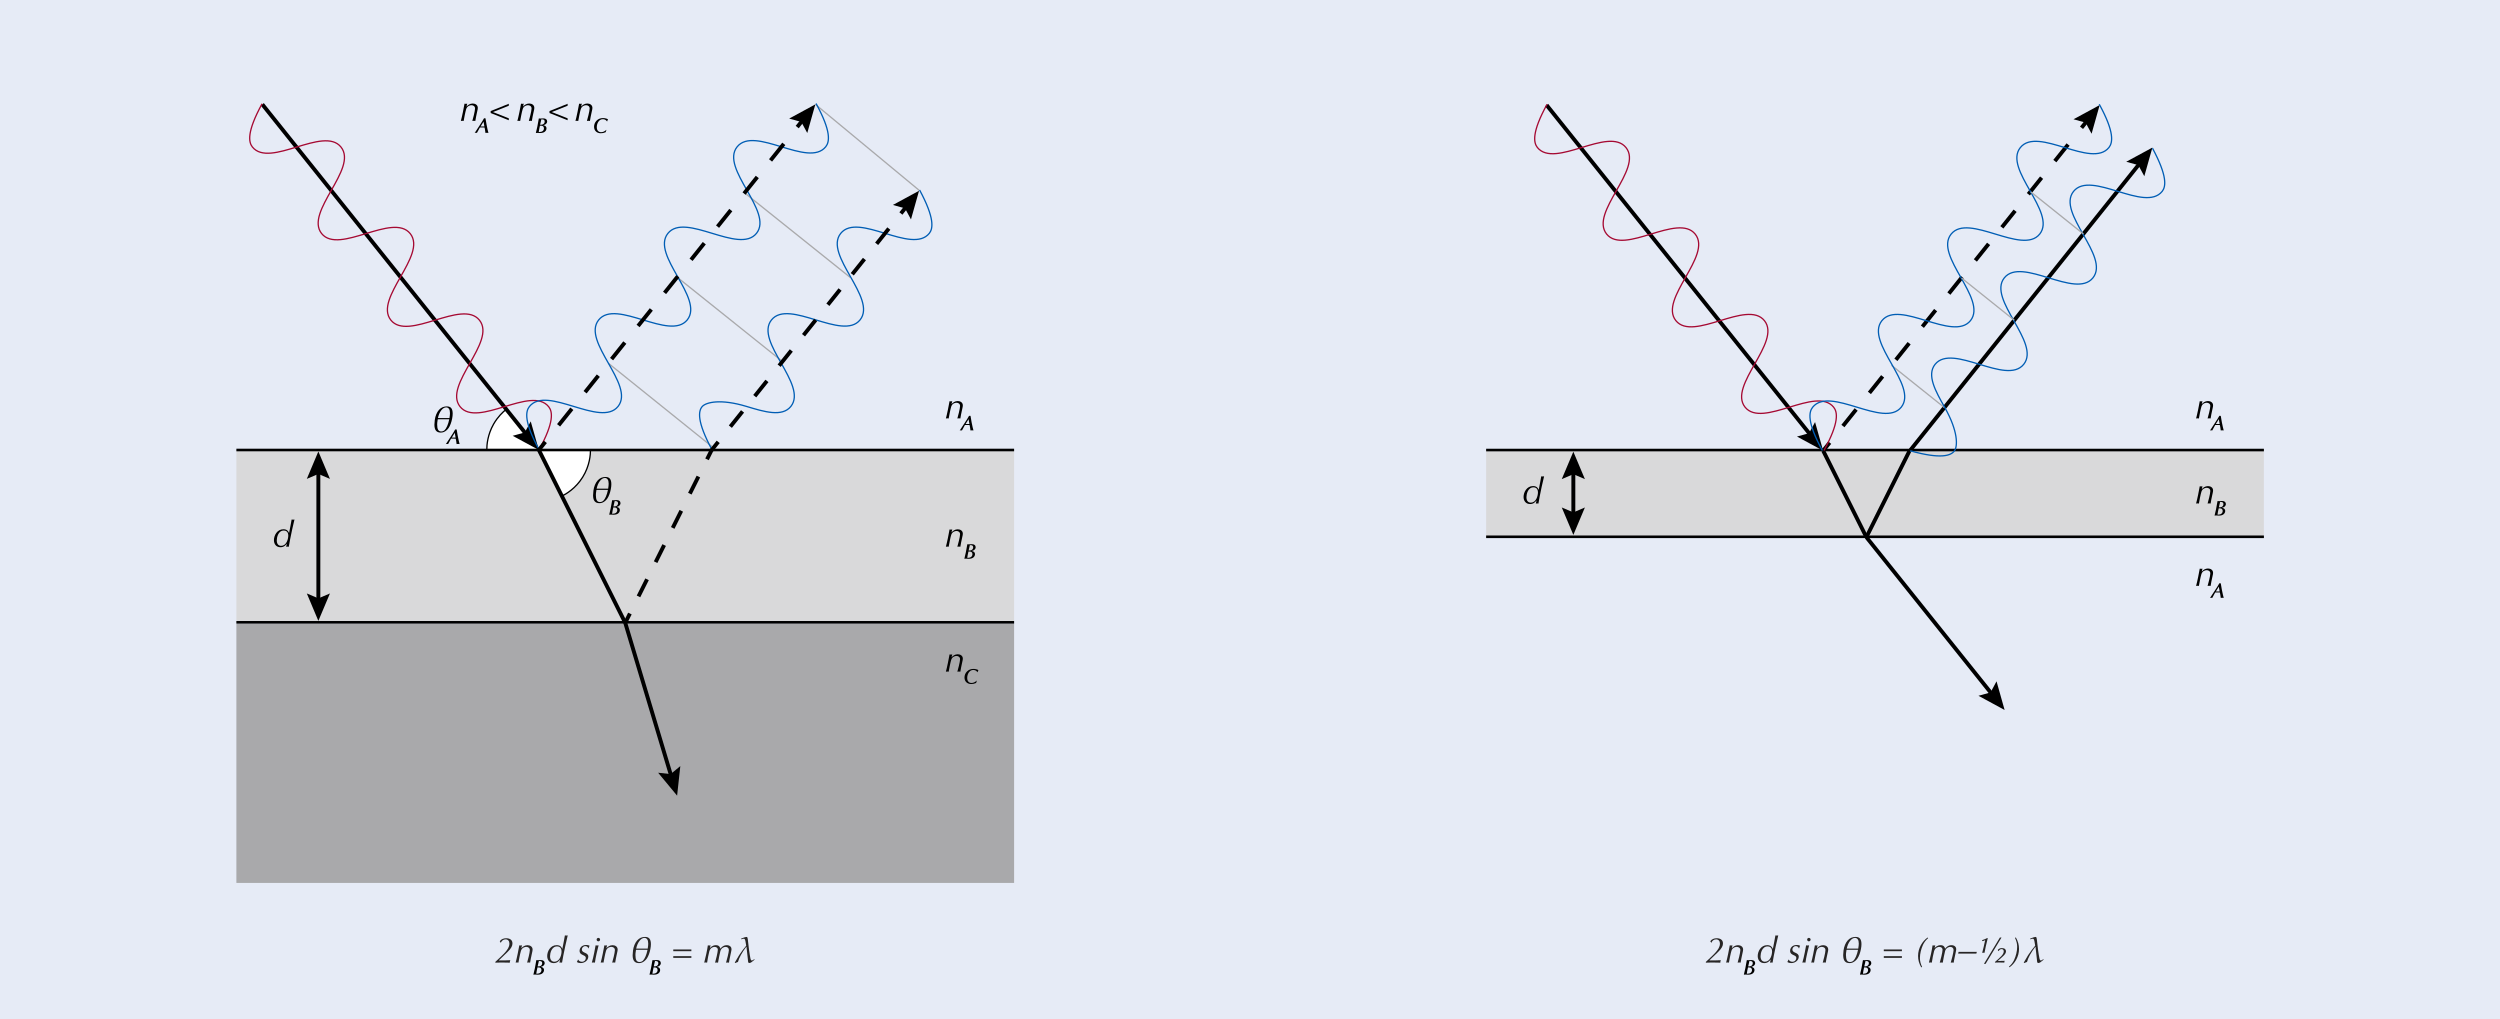 <?xml version="1.0" encoding="UTF-8"?><svg xmlns="http://www.w3.org/2000/svg" width="606" height="247.01" viewBox="0 0 606 247.01"><defs><style>.cls-1{stroke-dasharray:4.73 4.73;}.cls-1,.cls-2,.cls-3,.cls-4,.cls-5,.cls-6,.cls-7,.cls-8,.cls-9{stroke-miterlimit:10;}.cls-1,.cls-2,.cls-3,.cls-4,.cls-6,.cls-7,.cls-8,.cls-9{fill:none;}.cls-1,.cls-2,.cls-5,.cls-6,.cls-7,.cls-8{stroke:#000;}.cls-1,.cls-2,.cls-6,.cls-8{stroke-width:.95px;}.cls-2{stroke-dasharray:5.14 5.14;}.cls-3{stroke:#a9a9ab;}.cls-3,.cls-4,.cls-5,.cls-9{stroke-width:.32px;}.cls-4{stroke:#005db4;}.cls-5{fill:#fff;}.cls-6{stroke-dasharray:4.64 4.64;}.cls-7{stroke-width:.63px;}.cls-10{fill:#d9d9da;}.cls-9{stroke:#a50932;}.cls-11{fill:#e6ebf6;}.cls-12{fill:#a9a9ab;}.cls-13{fill:#272525;}</style></defs><g id="Background"><rect id="_Rectangle_" class="cls-11" y="0" width="606" height="247.01"/></g><g id="Gray"><rect class="cls-10" x="360.24" y="109.09" width="188.52" height="20.95"/><rect class="cls-12" x="57.3" y="151.18" width="188.52" height="62.84"/><rect class="cls-10" x="57.3" y="109.08" width="188.52" height="41.89"/><line class="cls-7" x1="360.24" y1="109.09" x2="548.77" y2="109.09"/><line class="cls-7" x1="360.24" y1="130.12" x2="548.77" y2="130.12"/></g><g id="Lines"><g id="B"><line class="cls-8" x1="441.93" y1="109.26" x2="443.51" y2="107.29"/><line class="cls-2" x1="446.72" y1="103.27" x2="502.95" y2="32.98"/><line class="cls-8" x1="504.56" y1="30.97" x2="506.14" y2="29"/><polygon points="507 32.42 505.55 29.73 502.62 28.91 508.96 25.47 507 32.42"/><line class="cls-8" x1="374.9" y1="25.47" x2="439.11" y2="105.73"/><polygon points="435.59 105.82 438.52 105 439.97 102.31 441.93 109.26 435.59 105.82"/><line class="cls-8" x1="441.94" y1="109.26" x2="452.41" y2="130.21"/><line class="cls-8" x1="381.38" y1="114.01" x2="381.38" y2="125.14"/><polygon points="378.57 116.14 381.38 114.94 384.18 116.14 381.38 109.49 378.57 116.14"/><polygon points="378.57 123.01 381.38 124.2 384.18 123.01 381.38 129.66 378.57 123.01"/><line class="cls-8" x1="452.41" y1="130.21" x2="483.1" y2="168.57"/><polygon points="479.58 168.66 482.51 167.84 483.96 165.15 485.92 172.1 479.58 168.66"/><line class="cls-8" x1="452.41" y1="130.21" x2="462.88" y2="109.26"/><line class="cls-8" x1="463.09" y1="109.09" x2="518.92" y2="39.3"/><polygon points="519.78 42.72 518.33 40.03 515.4 39.21 521.74 35.77 519.78 42.72"/><line class="cls-3" x1="471.32" y1="98.8" x2="458.5" y2="88.55"/><path class="cls-9" d="M375.01,25.27c-3.75,6.84-3.27,9.32-2.35,10.48,2.1,2.62,6.42,1.32,10.74.01,4.32-1.31,8.64-2.61,10.74.01s-.12,6.55-2.35,10.48c-2.22,3.93-4.44,7.86-2.35,10.48,2.1,2.62,6.42,1.32,10.74.01,4.32-1.31,8.64-2.61,10.74.01,2.1,2.62-.12,6.55-2.35,10.48-2.22,3.93-4.44,7.86-2.35,10.48s6.42,1.32,10.74.01c4.32-1.31,8.64-2.61,10.74.01s-.12,6.55-2.35,10.48c-2.22,3.93-4.44,7.86-2.35,10.48,2.1,2.62,6.42,1.32,10.74.01,4.32-1.31,8.64-2.61,10.74.01.93,1.16,1.4,3.64-2.35,10.48"/><path class="cls-4" d="M508.86,25.27c3.75,6.84,3.27,9.32,2.35,10.48-2.1,2.62-6.42,1.32-10.74.01-4.32-1.31-8.64-2.61-10.74.01s.12,6.55,2.35,10.48c2.22,3.93,4.44,7.86,2.35,10.48s-6.42,1.32-10.74.01c-4.32-1.31-8.64-2.61-10.74.01s.12,6.55,2.35,10.48c2.22,3.93,4.44,7.86,2.35,10.48-2.1,2.62-6.42,1.32-10.74.01-4.32-1.31-8.64-2.61-10.74.01-2.1,2.62.12,6.55,2.35,10.48,2.22,3.93,4.44,7.86,2.35,10.48-2.1,2.62-6.42,1.32-10.74.01-4.32-1.31-8.64-2.61-10.74.01-.93,1.16-1.4,3.64,2.35,10.48"/><path class="cls-4" d="M521.76,35.92c3.68,6.85,3.25,9.34,2.35,10.47-2.1,2.62-6.42,1.31-10.74,0-4.32-1.31-8.64-2.61-10.74,0-2.1,2.62.13,6.55,2.35,10.48,2.22,3.93,4.45,7.85,2.35,10.48-2.1,2.62-6.42,1.31-10.74,0-4.32-1.31-8.64-2.61-10.74,0-2.1,2.62.13,6.55,2.35,10.48,2.22,3.93,4.45,7.86,2.35,10.48-2.1,2.62-6.42,1.31-10.74,0-4.32-1.31-8.64-2.61-10.74,0-2.1,2.62.13,6.55,2.35,10.48,3.23,5.71,3.15,9.34,2.35,10.48-.84,1.18-3.25,2.1-10.74,0"/><line class="cls-3" x1="488.26" y1="77.62" x2="475.51" y2="67.42"/><line class="cls-3" x1="505" y1="56.7" x2="492.25" y2="46.5"/></g><g id="A"><path class="cls-5" d="M122.72,99.21c-.85.68-2.07,1.84-3.07,3.59-1.46,2.57-1.65,5.01-1.65,6.23,4.2.02,8.41.04,12.61.06-2.63-3.29-5.26-6.58-7.9-9.87Z"/><path class="cls-5" d="M136.2,120.26c1.01-.51,3.31-1.83,5.03-4.58,1.75-2.81,1.9-5.53,1.91-6.65-4.17.02-8.35.04-12.52.06,1.86,3.73,3.73,7.45,5.59,11.18Z"/><line class="cls-8" x1="63.58" y1="25.29" x2="127.79" y2="105.55"/><polygon points="124.27 105.64 127.21 104.82 128.65 102.14 130.62 109.08 124.27 105.64"/><line class="cls-8" x1="130.62" y1="109.08" x2="151.56" y2="150.98"/><line class="cls-3" x1="173.03" y1="108.61" x2="147.45" y2="88.04"/><line class="cls-3" x1="189.76" y1="87.7" x2="164.13" y2="67.19"/><line class="cls-3" x1="206.11" y1="67.26" x2="180.48" y2="46.75"/><line class="cls-3" x1="222.93" y1="46.24" x2="197.64" y2="25.3"/><path class="cls-9" d="M63.53,25.15c-3.75,6.84-3.27,9.32-2.35,10.48,2.1,2.62,6.42,1.32,10.74.01,4.32-1.31,8.64-2.61,10.74.01s-.12,6.55-2.35,10.48c-2.22,3.93-4.44,7.86-2.35,10.48s6.42,1.32,10.74.01c4.32-1.31,8.64-2.61,10.74.01s-.12,6.55-2.35,10.48c-2.22,3.93-4.44,7.86-2.35,10.48s6.42,1.32,10.74.01c4.32-1.31,8.64-2.61,10.74.01,2.1,2.62-.12,6.55-2.35,10.48-2.22,3.93-4.44,7.86-2.35,10.48s6.42,1.32,10.74.01c4.32-1.31,8.64-2.61,10.74.01.93,1.16,1.4,3.64-2.35,10.48"/><path class="cls-4" d="M197.81,25.09c3.75,6.84,3.27,9.32,2.35,10.48-2.1,2.62-6.42,1.32-10.74.01-4.32-1.31-8.64-2.61-10.74.01s.12,6.55,2.35,10.48c2.22,3.93,4.44,7.86,2.35,10.48s-6.42,1.32-10.74.01c-4.32-1.31-8.64-2.61-10.74.01s.12,6.55,2.35,10.48c2.22,3.93,4.44,7.86,2.35,10.48-2.1,2.62-6.42,1.32-10.74.01-4.32-1.31-8.64-2.61-10.74.01-2.1,2.62.12,6.55,2.35,10.48,2.22,3.93,4.44,7.86,2.35,10.48s-6.42,1.32-10.74.01c-4.32-1.31-8.64-2.61-10.74.01-.93,1.16-1.4,3.64,2.35,10.48"/><path class="cls-4" d="M222.92,46.07c3.68,6.85,3.25,9.35,2.35,10.48-2.1,2.62-6.42,1.32-10.74.01-4.32-1.31-8.64-2.61-10.74.01-2.1,2.62.12,6.55,2.35,10.48,2.22,3.93,4.44,7.86,2.35,10.48-2.1,2.62-6.42,1.32-10.74.01-4.32-1.31-8.64-2.61-10.74.01-2.1,2.62.12,6.55,2.35,10.48,2.22,3.93,4.44,7.86,2.35,10.48-2.1,2.62-6.42,1.32-10.74.01-6.28-1.9-9.81-1.02-10.74.01-.97,1.08-1.33,3.63,2.35,10.48"/><line class="cls-8" x1="77.17" y1="113.95" x2="77.17" y2="145.98"/><polygon points="74.37 116.08 77.17 114.89 79.98 116.08 77.17 109.43 74.37 116.08"/><polygon points="74.37 143.85 77.17 145.04 79.98 143.85 77.17 150.5 74.37 143.85"/><line class="cls-8" x1="151.56" y1="150.98" x2="162.83" y2="188.54"/><polygon points="159.53 187.31 162.56 187.64 164.91 185.7 164.13 192.87 159.53 187.31"/><line class="cls-7" x1="57.3" y1="109.08" x2="245.82" y2="109.08"/><line class="cls-7" x1="57.3" y1="150.85" x2="245.82" y2="150.85"/><line class="cls-8" x1="130.61" y1="109.08" x2="132.19" y2="107.11"/><line class="cls-2" x1="135.4" y1="103.1" x2="191.64" y2="32.81"/><line class="cls-8" x1="193.24" y1="30.8" x2="194.82" y2="28.83"/><polygon points="195.68 32.24 194.23 29.56 191.3 28.74 197.64 25.3 195.68 32.24"/><line class="cls-8" x1="151.56" y1="150.98" x2="152.69" y2="148.72"/><line class="cls-6" x1="154.77" y1="144.57" x2="170.34" y2="113.42"/><line class="cls-8" x1="171.38" y1="111.34" x2="172.51" y2="109.08"/><line class="cls-8" x1="172.51" y1="109.09" x2="174.09" y2="107.11"/><line class="cls-1" x1="177.04" y1="103.42" x2="216.9" y2="53.59"/><line class="cls-8" x1="218.38" y1="51.75" x2="219.96" y2="49.77"/><polygon points="220.82 53.19 219.37 50.51 216.44 49.68 222.78 46.24 220.82 53.19"/></g></g><g id="Text"><path d="M230.65,97.91l.04.02c.25-.31.79-.72,1.46-.72.63,0,1.24.35,1.24,1.06,0,.23-.02.32-.2,1.11-.1.42-.36,1.69-.4,2.06-.1-.02-.21-.04-.34-.04-.13,0-.28.02-.39.04.13-.4.66-2.42.66-3.03,0-.53-.43-.79-.87-.79-.29,0-1.02.14-1.28.95-.2.61-.57,2.59-.61,2.87-.09-.02-.2-.04-.33-.04s-.26.02-.35.04c.24-.81.78-3.47.89-4.19.09.02.19.04.32.04.11,0,.23-.02.34-.04l-.17.65Z"/><path d="M235.09,100.82c.06,0,.12-.01.16-.03.01.15.1.68.27,1.58.18.91.32,1.56.45,1.97-.14-.02-.3-.03-.39-.03-.13,0-.24.02-.34.03-.02-.14-.04-.33-.06-.47l-.05-.33c-.03-.2-.06-.37-.1-.51-.21,0-.39-.01-.56-.01-.13,0-.25,0-.37,0h-.2c-.17.28-.62,1.11-.72,1.32-.08-.01-.15-.03-.26-.03s-.21.02-.29.03c.09-.11.16-.21.22-.31.01,0,.3-.45.88-1.34.58-.88.98-1.52,1.18-1.91.06.02.1.03.16.03ZM234.4,102.23c-.17.27-.27.45-.33.54h.92l-.1-.56c-.02-.11-.08-.42-.11-.6l-.38.62Z"/><path d="M113.08,25.79l.04.02c.25-.31.79-.72,1.46-.72.63,0,1.24.35,1.24,1.06,0,.23-.02.32-.2,1.11-.1.42-.36,1.69-.4,2.06-.1-.02-.21-.04-.34-.04-.13,0-.28.02-.39.04.13-.4.66-2.42.66-3.03,0-.53-.43-.79-.87-.79-.29,0-1.02.14-1.28.95-.2.61-.57,2.59-.61,2.87-.09-.02-.2-.04-.33-.04s-.26.02-.35.04c.24-.81.78-3.47.89-4.19.09.02.19.04.32.04.11,0,.23-.02.34-.04l-.17.65Z"/><path d="M117.52,28.7c.06,0,.12-.01.16-.03.01.15.1.68.27,1.58s.32,1.56.45,1.97c-.14-.02-.3-.03-.39-.03-.13,0-.24.02-.34.03-.02-.14-.04-.32-.06-.47l-.05-.33c-.03-.2-.06-.37-.1-.51-.21,0-.39-.01-.56-.01-.13,0-.25,0-.37,0h-.2c-.17.28-.62,1.11-.72,1.31-.08-.01-.15-.03-.26-.03s-.21.02-.29.03c.09-.11.16-.21.22-.31.01-.01.3-.45.88-1.34.58-.88.97-1.52,1.18-1.91.06.02.1.03.16.03ZM116.83,30.11c-.17.27-.27.45-.33.54h.92l-.1-.56c-.02-.11-.08-.42-.11-.6l-.38.62Z"/><path d="M118.94,26.92l4.39-1.77v.48l-3.84,1.53,3.84,1.52v.47l-4.39-1.75v-.48Z"/><path d="M126.78,25.79l.04.02c.25-.31.79-.72,1.46-.72.63,0,1.24.35,1.24,1.06,0,.23-.02.32-.2,1.11-.1.42-.36,1.69-.4,2.06-.1-.02-.21-.04-.34-.04-.13,0-.28.02-.39.04.13-.4.66-2.42.66-3.03,0-.53-.43-.79-.87-.79-.29,0-1.02.14-1.28.95-.2.61-.57,2.59-.61,2.87-.09-.02-.2-.04-.33-.04s-.26.02-.35.04c.24-.81.78-3.47.89-4.19.09.02.19.04.32.04.11,0,.23-.02.34-.04l-.17.65Z"/><path d="M131.05,28.73c.2,0,.48-.03.68-.03.56,0,.9.28.9.73,0,.49-.4.79-.84.89-.09.02-.1,0-.1.03,0,.02.04.01.19.05.35.09.59.35.59.69,0,.61-.48,1.15-1.49,1.15-.22,0-.49-.03-.71-.03-.13,0-.23.01-.38.03.3-1.22.43-1.77.72-3.53.19.02.28.03.43.03ZM130.88,30.47c-.09.32-.27,1.32-.29,1.52.09.01.13.01.2.01.64,0,1.06-.36,1.06-.89,0-.15-.04-.29-.12-.4-.16-.2-.3-.24-.76-.24h-.09ZM131.22,28.93c-.06.2-.22.91-.3,1.31h.07c.31,0,.51-.04.63-.11.26-.14.41-.36.41-.67s-.13-.53-.67-.53h-.14Z"/><path d="M133.2,26.92l4.39-1.77v.48l-3.84,1.53,3.84,1.52v.47l-4.39-1.75v-.48Z"/><path d="M140.86,25.79l.04.02c.25-.31.79-.72,1.46-.72.63,0,1.24.35,1.24,1.06,0,.23-.02.32-.2,1.11-.1.42-.36,1.69-.4,2.06-.1-.02-.21-.04-.34-.04-.13,0-.28.02-.39.04.13-.4.66-2.42.66-3.03,0-.53-.43-.79-.87-.79-.29,0-1.02.14-1.28.95-.2.61-.57,2.59-.61,2.87-.09-.02-.2-.04-.33-.04s-.26.02-.35.04c.24-.81.78-3.47.89-4.19.09.02.19.04.32.04.11,0,.23-.02.34-.04l-.17.65Z"/><path d="M147.38,28.92c-.12.24-.13.25-.2.51h-.04c-.3-.43-.63-.54-1.04-.54-.86,0-1.44.94-1.44,1.94,0,.76.4,1.21,1.04,1.21.44,0,.83-.17,1.26-.56l.05.02c-.08.12-.13.28-.19.54-.43.19-.79.26-1.19.26-.97,0-1.63-.64-1.63-1.57,0-.55.2-1.06.6-1.48s.93-.63,1.58-.63c.42,0,.91.12,1.19.29Z"/><path d="M69.56,131.75c-.29.37-.71.9-1.57.9-1.07,0-1.59-.81-1.59-1.72,0-1.11.75-2.64,2.31-2.64.95,0,1.21.59,1.33.87h.04c.21-1.11.46-2.27.61-3.23.1.02.22.04.35.04s.25-.02.34-.04c-.51,2.09-.7,3.07-1.08,4.93-.09.43-.21,1.09-.3,1.68-.08-.02-.15-.04-.3-.04s-.24.02-.34.04l.19-.79ZM68.17,132.3c1.33,0,1.71-1.73,1.71-2.5,0-.35-.11-1.2-1.08-1.2-1.38,0-1.71,1.7-1.71,2.38,0,.86.39,1.33,1.07,1.33Z"/><path d="M533.71,97.91l.04.02c.25-.31.79-.72,1.46-.72.63,0,1.24.35,1.24,1.06,0,.23-.02.32-.2,1.11-.1.42-.36,1.69-.4,2.06-.1-.02-.21-.04-.34-.04-.13,0-.28.02-.39.04.13-.4.66-2.42.66-3.03,0-.53-.43-.79-.88-.79-.29,0-1.02.14-1.28.95-.2.61-.57,2.59-.61,2.87-.09-.02-.2-.04-.33-.04s-.26.02-.35.04c.24-.81.78-3.47.89-4.19.09.02.19.04.32.04.11,0,.23-.02.34-.04l-.17.65Z"/><path d="M538.15,100.82c.06,0,.12-.01.16-.03.01.15.1.68.27,1.58.18.91.33,1.56.45,1.97-.14-.02-.3-.03-.39-.03-.13,0-.24.02-.33.03-.02-.14-.04-.33-.06-.47l-.05-.33c-.03-.2-.06-.37-.1-.51-.21,0-.39-.01-.56-.01-.13,0-.25,0-.37,0h-.2c-.17.28-.62,1.11-.72,1.32-.08-.01-.15-.03-.26-.03s-.21.02-.29.03c.09-.11.16-.21.22-.31.01,0,.3-.45.88-1.34.58-.88.97-1.52,1.18-1.91.06.02.1.03.16.03ZM537.46,102.23c-.17.27-.27.45-.33.54h.92l-.1-.56c-.02-.11-.08-.42-.11-.6l-.38.62Z"/><path d="M533.71,138.5l.04.02c.25-.31.79-.72,1.46-.72.63,0,1.24.35,1.24,1.06,0,.23-.02.32-.2,1.11-.1.42-.36,1.69-.4,2.06-.1-.02-.21-.04-.34-.04-.13,0-.28.02-.39.04.13-.4.66-2.42.66-3.03,0-.53-.43-.79-.88-.79-.29,0-1.02.14-1.28.95-.2.61-.57,2.59-.61,2.87-.09-.02-.2-.04-.33-.04s-.26.02-.35.04c.24-.81.78-3.47.89-4.19.09.02.19.04.32.04.11,0,.23-.02.34-.04l-.17.65Z"/><path d="M538.15,141.41c.06,0,.12-.01.16-.03.01.15.1.68.27,1.58.18.91.33,1.56.45,1.97-.14-.02-.3-.03-.39-.03-.13,0-.24.02-.33.03-.02-.14-.04-.33-.06-.47l-.05-.33c-.03-.2-.06-.37-.1-.51-.21,0-.39-.01-.56-.01-.13,0-.25,0-.37,0h-.2c-.17.28-.62,1.11-.72,1.32-.08-.01-.15-.03-.26-.03s-.21.02-.29.03c.09-.11.16-.21.22-.31.01,0,.3-.45.88-1.34.58-.88.97-1.52,1.18-1.91.06.02.1.03.16.03ZM537.46,142.83c-.17.27-.27.45-.33.54h.92l-.1-.56c-.02-.11-.08-.42-.11-.6l-.38.62Z"/><path d="M230.65,129l.04.02c.25-.31.79-.72,1.46-.72.63,0,1.24.35,1.24,1.06,0,.23-.02.32-.2,1.11-.1.42-.36,1.69-.4,2.06-.1-.02-.21-.04-.34-.04-.13,0-.28.02-.39.04.13-.4.66-2.42.66-3.03,0-.53-.43-.79-.87-.79-.29,0-1.02.14-1.28.95-.2.61-.57,2.59-.61,2.87-.09-.02-.2-.04-.33-.04s-.26.02-.35.04c.24-.81.78-3.47.89-4.19.09.02.19.04.32.04.11,0,.23-.02.34-.04l-.17.65Z"/><path d="M234.92,131.94c.2,0,.48-.03.68-.03.56,0,.9.28.9.73,0,.49-.4.79-.84.89-.09.02-.1,0-.1.03,0,.02.04.01.19.05.35.09.59.35.59.69,0,.61-.48,1.15-1.49,1.15-.22,0-.49-.03-.71-.03-.13,0-.23.01-.38.03.3-1.22.43-1.77.72-3.53.19.02.28.03.43.03ZM234.75,133.69c-.09.32-.27,1.32-.29,1.52.09.01.13.01.2.01.64,0,1.06-.36,1.06-.89,0-.15-.04-.29-.12-.4-.16-.2-.3-.24-.76-.24h-.09ZM235.09,132.14c-.06.2-.22.91-.3,1.31h.07c.31,0,.51-.04.63-.11.26-.14.41-.36.41-.67s-.13-.53-.67-.53h-.14Z"/><path d="M230.65,159.29l.04.02c.25-.31.79-.72,1.46-.72.63,0,1.24.35,1.24,1.06,0,.23-.02.32-.2,1.11-.1.42-.36,1.69-.4,2.06-.1-.02-.21-.04-.34-.04-.13,0-.28.02-.39.04.13-.4.66-2.42.66-3.03,0-.53-.43-.79-.87-.79-.29,0-1.02.14-1.28.95-.2.61-.57,2.59-.61,2.87-.09-.02-.2-.04-.33-.04s-.26.02-.35.04c.24-.81.78-3.47.89-4.19.09.02.19.04.32.04.11,0,.23-.02.34-.04l-.17.65Z"/><path d="M237.17,162.43c-.12.24-.13.25-.2.51h-.04c-.3-.43-.63-.54-1.04-.54-.86,0-1.44.94-1.44,1.94,0,.76.4,1.21,1.04,1.21.44,0,.83-.17,1.26-.56l.05.02c-.08.12-.13.28-.19.54-.43.19-.79.26-1.19.26-.97,0-1.63-.64-1.63-1.57,0-.55.2-1.06.6-1.47s.93-.63,1.58-.63c.42,0,.91.12,1.19.29Z"/><path d="M533.71,118.53l.04.02c.25-.31.79-.72,1.46-.72.63,0,1.24.35,1.24,1.06,0,.23-.02.32-.2,1.11-.1.42-.36,1.69-.4,2.06-.1-.02-.21-.04-.34-.04-.13,0-.28.02-.39.04.13-.4.66-2.42.66-3.03,0-.53-.43-.79-.88-.79-.29,0-1.02.14-1.28.95-.2.61-.57,2.59-.61,2.87-.09-.02-.2-.04-.33-.04s-.26.02-.35.04c.24-.81.78-3.47.89-4.19.09.02.19.04.32.04.11,0,.23-.02.34-.04l-.17.65Z"/><path d="M537.98,121.47c.2,0,.48-.03.67-.03.56,0,.9.28.9.73,0,.49-.4.79-.84.89-.09.02-.1,0-.1.03,0,.02.04.01.19.05.35.09.59.35.59.69,0,.61-.48,1.15-1.49,1.15-.22,0-.49-.03-.71-.03-.13,0-.23.01-.38.03.3-1.22.43-1.77.72-3.53.19.02.28.03.43.03ZM537.81,123.22c-.09.32-.27,1.32-.29,1.52.09.01.13.01.2.01.64,0,1.06-.36,1.06-.89,0-.15-.04-.29-.12-.4-.16-.2-.3-.24-.76-.24h-.09ZM538.15,121.67c-.06.2-.22.91-.3,1.31h.07c.32,0,.51-.04.63-.11.26-.14.41-.36.41-.67s-.13-.53-.67-.53h-.14Z"/><path d="M105.3,102.95c0-.28.03-.66.09-1.14.06-.48.18-.94.36-1.38.18-.43.4-.79.66-1.08.26-.29.55-.5.87-.64.32-.13.66-.2,1.03-.2.51,0,.87.15,1.09.44.22.29.33.73.33,1.31,0,.35-.04.75-.13,1.2-.09.45-.2.88-.35,1.27s-.3.71-.46.95c-.16.24-.35.46-.57.64-.22.19-.44.32-.66.41-.22.09-.47.13-.73.13-.52,0-.9-.16-1.15-.47s-.38-.79-.38-1.43ZM106.11,101.62c-.06.39-.1.67-.12.84-.01.17-.02.32-.02.45,0,.55.07.97.22,1.25.15.28.4.43.75.43.32,0,.59-.1.82-.3.22-.2.43-.54.64-1.01s.37-1.02.5-1.65h-2.79ZM108.95,101.34c.08-.51.12-.91.12-1.2,0-.47-.08-.82-.25-1.05-.16-.23-.39-.34-.67-.34-.43,0-.82.24-1.2.73s-.64,1.11-.8,1.86h2.79Z"/><path d="M110.53,104.12c.06,0,.12-.01.16-.03.01.15.1.68.27,1.58.18.91.32,1.56.45,1.97-.14-.02-.3-.03-.39-.03-.13,0-.24.02-.34.03-.02-.14-.04-.33-.06-.47l-.05-.33c-.03-.2-.06-.37-.1-.51-.21,0-.39-.01-.56-.01-.13,0-.25,0-.37,0h-.2c-.17.28-.62,1.11-.72,1.32-.08-.01-.15-.03-.26-.03s-.21.02-.29.03c.09-.11.16-.21.22-.31.01,0,.3-.45.88-1.34.58-.88.98-1.52,1.18-1.91.06.02.1.03.16.03ZM109.85,105.54c-.17.27-.27.45-.33.54h.92l-.1-.56c-.02-.11-.08-.42-.11-.6l-.38.62Z"/><path d="M143.76,120.06c0-.28.03-.66.09-1.14.06-.48.18-.94.36-1.38.18-.43.4-.79.66-1.08.26-.29.55-.5.87-.64.32-.13.66-.2,1.03-.2.51,0,.87.15,1.09.44.22.29.33.73.33,1.31,0,.35-.04.75-.13,1.2-.09.45-.2.88-.35,1.27s-.3.71-.46.95c-.16.24-.35.46-.57.64-.22.19-.44.32-.66.41-.22.09-.47.13-.73.13-.52,0-.9-.16-1.15-.47s-.38-.79-.38-1.43ZM144.58,118.73c-.06.39-.1.67-.12.84-.01.17-.02.32-.02.45,0,.55.07.97.22,1.25.15.28.4.43.75.43.32,0,.59-.1.82-.3.22-.2.43-.54.64-1.01s.37-1.02.5-1.65h-2.79ZM147.42,118.45c.08-.51.12-.91.12-1.2,0-.47-.08-.82-.25-1.05-.16-.23-.39-.34-.67-.34-.43,0-.82.24-1.2.73s-.64,1.11-.8,1.86h2.79Z"/><path d="M148.83,121.26c.2,0,.48-.03.68-.03.56,0,.9.28.9.73,0,.49-.4.79-.84.89-.09.02-.1,0-.1.03,0,.02.04.01.19.05.35.09.59.35.59.69,0,.61-.48,1.15-1.49,1.15-.22,0-.49-.03-.71-.03-.13,0-.23.01-.38.03.3-1.22.43-1.77.72-3.53.19.02.28.03.43.03ZM148.66,123c-.09.32-.27,1.32-.29,1.52.09.01.13.01.2.01.64,0,1.06-.36,1.06-.89,0-.15-.04-.29-.12-.4-.16-.2-.3-.24-.76-.24h-.09ZM149,121.46c-.06.2-.22.91-.3,1.31h.07c.31,0,.51-.04.63-.11.26-.14.41-.36.41-.67s-.13-.53-.67-.53h-.14Z"/><path d="M372.47,121.28c-.29.37-.71.9-1.57.9-1.07,0-1.59-.81-1.59-1.72,0-1.11.75-2.64,2.31-2.64.95,0,1.21.59,1.33.87h.04c.21-1.11.46-2.27.61-3.23.1.02.22.04.35.04s.25-.02.34-.04c-.51,2.09-.7,3.07-1.08,4.93-.09.43-.21,1.09-.3,1.68-.08-.02-.15-.04-.3-.04s-.24.02-.33.04l.19-.79ZM371.09,121.83c1.33,0,1.71-1.73,1.71-2.5,0-.35-.11-1.2-1.08-1.2-1.38,0-1.71,1.7-1.71,2.38,0,.86.39,1.33,1.07,1.33Z"/><path class="cls-13" d="M120.07,233.16c.53-.48,1.96-1.82,2.41-2.35.51-.61,1-1.25,1-2.08,0-.59-.31-1.03-.93-1.03-.57,0-.97.37-1.15.83h-.04c-.03-.07-.1-.26-.22-.38.36-.51.96-.72,1.54-.72.81,0,1.54.34,1.54,1.25,0,.58-.26,1.18-1.18,2.07-.51.5-1.78,1.68-2.08,2l.03.06c.9,0,1.81,0,2.71-.06-.1.25-.12.37-.12.6-.67-.02-1.39-.04-2.03-.04-.59,0-1.02.02-1.48.04v-.19Z"/><path class="cls-13" d="M126.36,229.81l.04.02c.25-.31.79-.72,1.46-.72.63,0,1.24.35,1.24,1.06,0,.23-.02.32-.2,1.11-.1.42-.36,1.69-.4,2.06-.1-.02-.21-.04-.34-.04-.13,0-.28.02-.39.04.13-.4.66-2.42.66-3.03,0-.53-.43-.79-.87-.79-.29,0-1.02.14-1.28.95-.2.61-.57,2.59-.61,2.87-.09-.02-.2-.04-.33-.04s-.26.02-.35.04c.24-.81.78-3.47.89-4.19.09.02.19.04.32.04.11,0,.23-.02.34-.04l-.17.65Z"/><path d="M130.45,232.75c.2,0,.48-.03.68-.03.56,0,.9.28.9.73,0,.49-.4.79-.84.89-.09.02-.1,0-.1.03,0,.02.04.01.19.05.35.09.59.35.59.69,0,.61-.48,1.15-1.49,1.15-.22,0-.49-.03-.71-.03-.13,0-.23.01-.38.03.3-1.22.43-1.77.72-3.53.19.02.28.03.43.03ZM130.28,234.5c-.09.32-.27,1.32-.29,1.52.09.01.13.01.2.01.64,0,1.06-.36,1.06-.89,0-.15-.04-.29-.12-.4-.16-.2-.3-.24-.76-.24h-.09ZM130.62,232.95c-.06.2-.22.91-.3,1.31h.07c.31,0,.51-.04.63-.11.26-.14.41-.36.41-.67s-.13-.53-.67-.53h-.14Z"/><path class="cls-13" d="M135.8,232.56c-.29.37-.71.9-1.57.9-1.07,0-1.59-.81-1.59-1.72,0-1.11.75-2.64,2.31-2.64.95,0,1.21.59,1.33.87h.04c.21-1.11.46-2.27.61-3.23.1.02.22.04.35.04s.25-.02.34-.04c-.51,2.09-.7,3.07-1.08,4.93-.09.43-.21,1.09-.3,1.68-.08-.02-.15-.04-.3-.04s-.24.02-.34.04l.19-.79ZM134.41,233.11c1.33,0,1.71-1.73,1.71-2.5,0-.35-.11-1.2-1.08-1.2-1.38,0-1.71,1.7-1.71,2.38,0,.86.39,1.33,1.07,1.33Z"/><path class="cls-13" d="M142.6,229.86c-.09-.33-.39-.52-.72-.52-.51,0-.84.43-.84.84,0,.43.36.6.76.78.37.17.8.36.8.94,0,.81-.8,1.55-1.82,1.55-.36,0-.64-.07-.95-.26.13-.21.23-.46.28-.59h.06c.13.35.49.53.87.53.67,0,.96-.52.96-.91s-.24-.5-.71-.72c-.38-.18-.8-.38-.8-1.02,0-.6.43-1.42,1.62-1.42.32,0,.52.05.8.18-.18.4-.2.52-.23.64h-.08Z"/><path class="cls-13" d="M144.21,233.34c-.13-.02-.27-.04-.41-.04-.14,0-.26.02-.34.04.39-1.25.87-3.85.91-4.19.13.02.25.04.37.04.13,0,.26-.02.36-.04-.17.58-.78,3.14-.89,4.19ZM145.04,227.34c.24,0,.42.19.42.42s-.19.42-.42.42-.42-.19-.42-.42.19-.42.42-.42Z"/><path class="cls-13" d="M146.98,229.81l.04.02c.25-.31.79-.72,1.46-.72.63,0,1.24.35,1.24,1.06,0,.23-.02.32-.2,1.11-.1.42-.36,1.69-.4,2.06-.1-.02-.21-.04-.34-.04-.13,0-.28.02-.39.04.13-.4.66-2.42.66-3.03,0-.53-.43-.79-.87-.79-.29,0-1.02.14-1.28.95-.2.61-.57,2.59-.61,2.87-.09-.02-.2-.04-.33-.04s-.26.02-.35.04c.24-.81.78-3.47.89-4.19.09.02.19.04.32.04.11,0,.23-.02.34-.04l-.17.65Z"/><path class="cls-13" d="M153.35,231.55c0-.28.03-.66.09-1.14.06-.48.18-.94.36-1.38.18-.43.4-.79.66-1.08.26-.29.55-.5.87-.64.32-.13.66-.2,1.03-.2.51,0,.87.15,1.09.44.22.29.33.73.33,1.31,0,.35-.04.75-.13,1.2-.09.45-.2.88-.35,1.27s-.3.71-.46.95c-.16.24-.35.46-.57.64-.22.19-.44.32-.66.41-.22.09-.47.13-.73.13-.52,0-.9-.16-1.15-.47s-.38-.79-.38-1.43ZM154.17,230.22c-.06.39-.1.67-.12.84-.01.17-.02.32-.02.45,0,.55.07.97.22,1.25.15.28.4.43.75.43.32,0,.59-.1.82-.3.22-.2.43-.54.64-1.01s.37-1.02.5-1.65h-2.79ZM157.01,229.94c.08-.51.12-.91.12-1.2,0-.47-.08-.82-.25-1.05-.16-.23-.39-.34-.67-.34-.43,0-.82.24-1.2.73s-.64,1.11-.8,1.86h2.79Z"/><path d="M158.6,232.75c.2,0,.48-.03.68-.03.56,0,.9.28.9.73,0,.49-.4.79-.84.89-.09.02-.1,0-.1.03,0,.02.04.01.19.05.35.09.59.35.59.69,0,.61-.48,1.15-1.49,1.15-.22,0-.49-.03-.71-.03-.13,0-.23.01-.38.03.3-1.22.43-1.77.72-3.53.19.02.28.03.43.03ZM158.43,234.5c-.09.32-.27,1.32-.29,1.52.09.01.13.01.2.01.64,0,1.06-.36,1.06-.89,0-.15-.04-.29-.12-.4-.16-.2-.3-.24-.76-.24h-.09ZM158.77,232.95c-.06.2-.22.91-.3,1.31h.07c.31,0,.51-.04.63-.11.26-.14.41-.36.41-.67s-.13-.53-.67-.53h-.14Z"/><path class="cls-13" d="M163.2,230.15h4.39v.42h-4.39v-.42ZM163.2,231.77h4.39v.42h-4.39v-.42Z"/><path class="cls-13" d="M172.06,229.82h.02c.2-.21.65-.71,1.45-.71.85,0,1.01.55,1.09.86.27-.34.73-.86,1.55-.86.77,0,1.15.49,1.15.94,0,.19-.06.49-.13.82l-.34,1.61c-.11.5-.12.72-.14.87-.1-.02-.21-.04-.34-.04s-.26.02-.38.04c.15-.43.69-2.57.69-3.04,0-.5-.34-.78-.8-.78s-1.05.28-1.26,1.01c-.14.48-.46,2.13-.57,2.81-.1-.02-.23-.04-.34-.04-.13,0-.27.02-.38.04.19-.61.67-2.57.67-3.11s-.43-.71-.79-.71c-.19,0-.95.06-1.26,1.02-.14.44-.49,2.25-.55,2.79-.1-.02-.22-.04-.35-.04-.12,0-.26.02-.35.04.29-1.02.76-3.21.88-4.19.07.02.2.04.31.04.12,0,.25-.02.36-.04l-.18.66Z"/><path class="cls-13" d="M178.2,233.45l-.09-.12c.46-.81.81-1.41,1.05-1.79.24-.38.53-.79.86-1.23.33-.44.62-.8.86-1.07-.07-.49-.13-.87-.19-1.13-.06-.26-.12-.42-.19-.48-.06-.06-.14-.09-.22-.09-.09,0-.28.05-.57.14l-.05-.03-.03-.07.03-.06c.64-.27,1.06-.41,1.27-.41.11,0,.19.04.23.11.04.07.07.21.1.41l.21,1.79.1.85c.04.3.09.67.16,1.1.07.43.12.75.17.95.05.2.09.32.12.37s.06.08.1.1c.03.02.07.03.11.03.06,0,.12-.02.19-.05.07-.03.2-.12.39-.25h.06s.04.07.04.07l-.02.06c-.3.26-.54.46-.74.59-.2.13-.36.19-.5.19-.09,0-.16-.03-.21-.08-.05-.05-.09-.13-.1-.24-.02-.1-.04-.36-.08-.77-.12-1.25-.22-2.18-.31-2.8l-.06-.03c-1.06,1.41-1.73,2.63-2.01,3.67-.32.11-.55.2-.67.25Z"/><path class="cls-13" d="M413.5,233.16c.53-.48,1.96-1.82,2.41-2.35.51-.61,1-1.25,1-2.08,0-.59-.31-1.03-.93-1.03-.57,0-.97.37-1.15.83h-.04c-.03-.07-.1-.26-.22-.38.36-.51.96-.72,1.54-.72.81,0,1.54.34,1.54,1.25,0,.58-.26,1.18-1.18,2.07-.51.5-1.78,1.68-2.08,2l.03.06c.9,0,1.81,0,2.71-.06-.1.25-.12.37-.12.6-.67-.02-1.39-.04-2.03-.04-.59,0-1.02.02-1.48.04v-.19Z"/><path class="cls-13" d="M419.79,229.81l.04.02c.25-.31.79-.72,1.46-.72.63,0,1.24.35,1.24,1.06,0,.23-.02.32-.2,1.11-.1.42-.36,1.69-.4,2.06-.1-.02-.21-.04-.34-.04-.13,0-.28.02-.39.04.13-.4.66-2.42.66-3.03,0-.53-.43-.79-.88-.79-.29,0-1.02.14-1.28.95-.2.61-.57,2.59-.61,2.87-.09-.02-.2-.04-.33-.04s-.26.02-.35.04c.24-.81.78-3.47.89-4.19.09.02.19.04.32.04.11,0,.23-.02.34-.04l-.17.65Z"/><path d="M423.88,232.75c.2,0,.48-.03.67-.03.56,0,.9.28.9.73,0,.49-.4.79-.84.89-.09.02-.1,0-.1.03,0,.02.04.01.19.05.35.09.59.35.59.69,0,.61-.48,1.15-1.49,1.15-.22,0-.49-.03-.71-.03-.13,0-.23.01-.38.03.3-1.22.43-1.77.72-3.53.19.02.28.03.43.03ZM423.71,234.5c-.09.32-.27,1.32-.29,1.52.09.01.13.01.2.01.64,0,1.06-.36,1.06-.89,0-.15-.04-.29-.12-.4-.16-.2-.3-.24-.76-.24h-.09ZM424.06,232.95c-.06.2-.22.91-.3,1.31h.07c.32,0,.51-.04.63-.11.26-.14.41-.36.41-.67s-.13-.53-.67-.53h-.14Z"/><path class="cls-13" d="M429.23,232.56c-.29.37-.71.9-1.57.9-1.07,0-1.59-.81-1.59-1.72,0-1.11.75-2.64,2.31-2.64.95,0,1.21.59,1.33.87h.04c.21-1.11.46-2.27.61-3.23.1.02.22.04.35.04s.25-.02.34-.04c-.51,2.09-.7,3.07-1.08,4.93-.09.43-.21,1.09-.3,1.68-.08-.02-.15-.04-.3-.04s-.24.02-.33.04l.19-.79ZM427.84,233.11c1.33,0,1.71-1.73,1.71-2.5,0-.35-.11-1.2-1.08-1.2-1.38,0-1.71,1.7-1.71,2.38,0,.86.39,1.33,1.07,1.33Z"/><path class="cls-13" d="M436.03,229.86c-.09-.33-.39-.52-.72-.52-.51,0-.84.43-.84.84,0,.43.36.6.76.78.37.17.79.36.79.94,0,.81-.79,1.55-1.82,1.55-.36,0-.64-.07-.95-.26.13-.21.23-.46.28-.59h.06c.13.35.49.53.88.53.67,0,.96-.52.96-.91s-.24-.5-.71-.72c-.38-.18-.8-.38-.8-1.02,0-.6.43-1.42,1.62-1.42.32,0,.52.05.8.18-.18.4-.2.52-.23.64h-.08Z"/><path class="cls-13" d="M437.64,233.34c-.13-.02-.27-.04-.41-.04-.14,0-.26.02-.34.04.39-1.25.87-3.85.91-4.19.13.02.25.04.37.04.13,0,.26-.02.36-.04-.17.58-.78,3.14-.89,4.19ZM438.47,227.34c.24,0,.42.19.42.42s-.19.42-.42.42-.42-.19-.42-.42.19-.42.42-.42Z"/><path class="cls-13" d="M440.42,229.81l.04.02c.25-.31.79-.72,1.46-.72.63,0,1.24.35,1.24,1.06,0,.23-.02.32-.2,1.11-.1.42-.36,1.69-.4,2.06-.1-.02-.21-.04-.34-.04-.13,0-.28.02-.39.04.13-.4.66-2.42.66-3.03,0-.53-.43-.79-.88-.79-.29,0-1.02.14-1.28.95-.2.61-.57,2.59-.61,2.87-.09-.02-.2-.04-.33-.04s-.26.02-.35.04c.24-.81.78-3.47.89-4.19.09.02.19.04.32.04.11,0,.23-.02.34-.04l-.17.65Z"/><path class="cls-13" d="M446.78,231.55c0-.28.03-.66.09-1.14.06-.48.18-.94.36-1.38.18-.43.4-.79.66-1.08.26-.29.55-.5.87-.64.32-.13.66-.2,1.04-.2.51,0,.87.15,1.09.44.22.29.33.73.33,1.31,0,.35-.04.75-.13,1.2-.09.45-.2.88-.35,1.27-.15.39-.3.71-.46.95s-.35.46-.57.64-.44.32-.66.41c-.22.09-.47.13-.73.13-.52,0-.9-.16-1.15-.47s-.38-.79-.38-1.43ZM447.6,230.22c-.06.39-.1.67-.12.84-.01.17-.02.32-.02.45,0,.55.08.97.22,1.25s.4.43.75.43c.32,0,.59-.1.82-.3.22-.2.43-.54.64-1.01s.37-1.02.5-1.65h-2.79ZM450.44,229.94c.08-.51.13-.91.13-1.2,0-.47-.08-.82-.25-1.05-.16-.23-.39-.34-.67-.34-.43,0-.82.24-1.2.73s-.64,1.11-.8,1.86h2.79Z"/><path d="M452.03,232.75c.2,0,.48-.03.67-.03.56,0,.9.28.9.73,0,.49-.4.79-.84.89-.09.02-.1,0-.1.03,0,.02.04.01.19.05.35.09.59.35.59.69,0,.61-.48,1.15-1.49,1.15-.22,0-.49-.03-.71-.03-.13,0-.23.01-.38.03.3-1.22.43-1.77.72-3.53.19.02.28.03.43.03ZM451.86,234.5c-.09.32-.27,1.32-.29,1.52.09.01.13.01.2.01.64,0,1.06-.36,1.06-.89,0-.15-.04-.29-.12-.4-.16-.2-.3-.24-.76-.24h-.09ZM452.2,232.95c-.06.2-.22.91-.3,1.31h.07c.32,0,.51-.04.63-.11.26-.14.41-.36.41-.67s-.13-.53-.67-.53h-.14Z"/><path class="cls-13" d="M456.63,230.15h4.39v.42h-4.39v-.42ZM456.63,231.77h4.39v.42h-4.39v-.42Z"/><path class="cls-13" d="M467.38,227.4c-.56.51-.95.98-1.26,1.66-.43.93-.73,2.11-.73,3.15,0,.83.18,1.41.52,2.17l-.2.12c-.54-.98-.77-1.79-.77-2.79,0-1.86.99-3.52,2.31-4.46l.14.16Z"/><path class="cls-13" d="M468.93,229.82h.02c.2-.21.65-.71,1.45-.71.85,0,1.01.55,1.09.86.27-.34.73-.86,1.55-.86.77,0,1.15.49,1.15.94,0,.19-.06.49-.13.82l-.34,1.61c-.11.5-.12.72-.14.87-.1-.02-.21-.04-.34-.04s-.26.02-.38.04c.15-.43.69-2.57.69-3.04,0-.5-.34-.78-.8-.78s-1.05.28-1.26,1.01c-.14.48-.46,2.13-.57,2.81-.1-.02-.23-.04-.34-.04-.13,0-.26.02-.38.04.19-.61.67-2.57.67-3.11s-.43-.71-.79-.71c-.19,0-.95.06-1.26,1.02-.14.44-.49,2.25-.55,2.79-.1-.02-.22-.04-.35-.04-.12,0-.26.02-.35.04.29-1.02.76-3.21.88-4.19.07.02.2.04.31.04.12,0,.25-.02.36-.04l-.18.66Z"/><path class="cls-13" d="M479.18,230.73l-.11.43h-4.42l.11-.43h4.42Z"/><path class="cls-13" d="M480.62,228.15l-.17-.17v-.08c.51-.14,1.05-.4,1.27-.53l.11.07c-.31,1.12-.64,2.75-.79,3.53-.08,0-.16-.03-.26-.03-.13,0-.21.02-.3.03.15-.51.6-2.38.73-3.08l-.59.25ZM481.31,233.64h-.4l3.87-6.39h.39l-3.86,6.39ZM483.6,233.16c.2-.17,1.1-.95,1.5-1.37.44-.47.61-.83.61-1.18,0-.33-.19-.55-.53-.55-.27,0-.56.15-.68.48h-.08c-.07-.17-.11-.2-.17-.26.3-.4.72-.46,1.03-.46.68,0,.97.36.97.76,0,.35-.16.71-.75,1.24-.31.27-1.04.93-1.25,1.12.91,0,1.39-.02,1.7-.04-.09.19-.11.25-.1.43-.43,0-.88-.03-1.31-.03-.27,0-.7,0-.96.03v-.18Z"/><path class="cls-13" d="M486.97,234.33c.56-.51.95-.98,1.26-1.66.43-.93.73-2.11.73-3.15,0-.83-.18-1.41-.52-2.17l.2-.12c.54.98.77,1.79.77,2.79,0,1.86-.99,3.52-2.31,4.46l-.14-.16Z"/><path class="cls-13" d="M490.65,233.45l-.09-.12c.46-.81.81-1.41,1.05-1.79s.53-.79.86-1.23c.33-.44.62-.8.86-1.07-.07-.49-.13-.87-.19-1.13-.06-.26-.12-.42-.19-.48s-.14-.09-.22-.09c-.09,0-.28.05-.56.14l-.05-.03-.03-.07.03-.06c.64-.27,1.06-.41,1.27-.41.11,0,.19.04.23.11.04.07.07.21.1.41l.21,1.79.1.85c.04.3.09.67.16,1.1.07.43.12.75.17.95.05.2.09.32.12.37.03.05.06.08.1.1.03.02.07.03.11.03.06,0,.12-.02.19-.05s.2-.12.39-.25h.06s.04.07.04.07l-.02.06c-.3.26-.54.46-.74.59-.2.13-.36.19-.5.19-.09,0-.16-.03-.21-.08s-.09-.13-.1-.24c-.02-.1-.04-.36-.08-.77-.12-1.25-.22-2.18-.31-2.8l-.06-.03c-1.06,1.41-1.73,2.63-2.01,3.67-.32.11-.54.2-.67.25Z"/></g></svg>